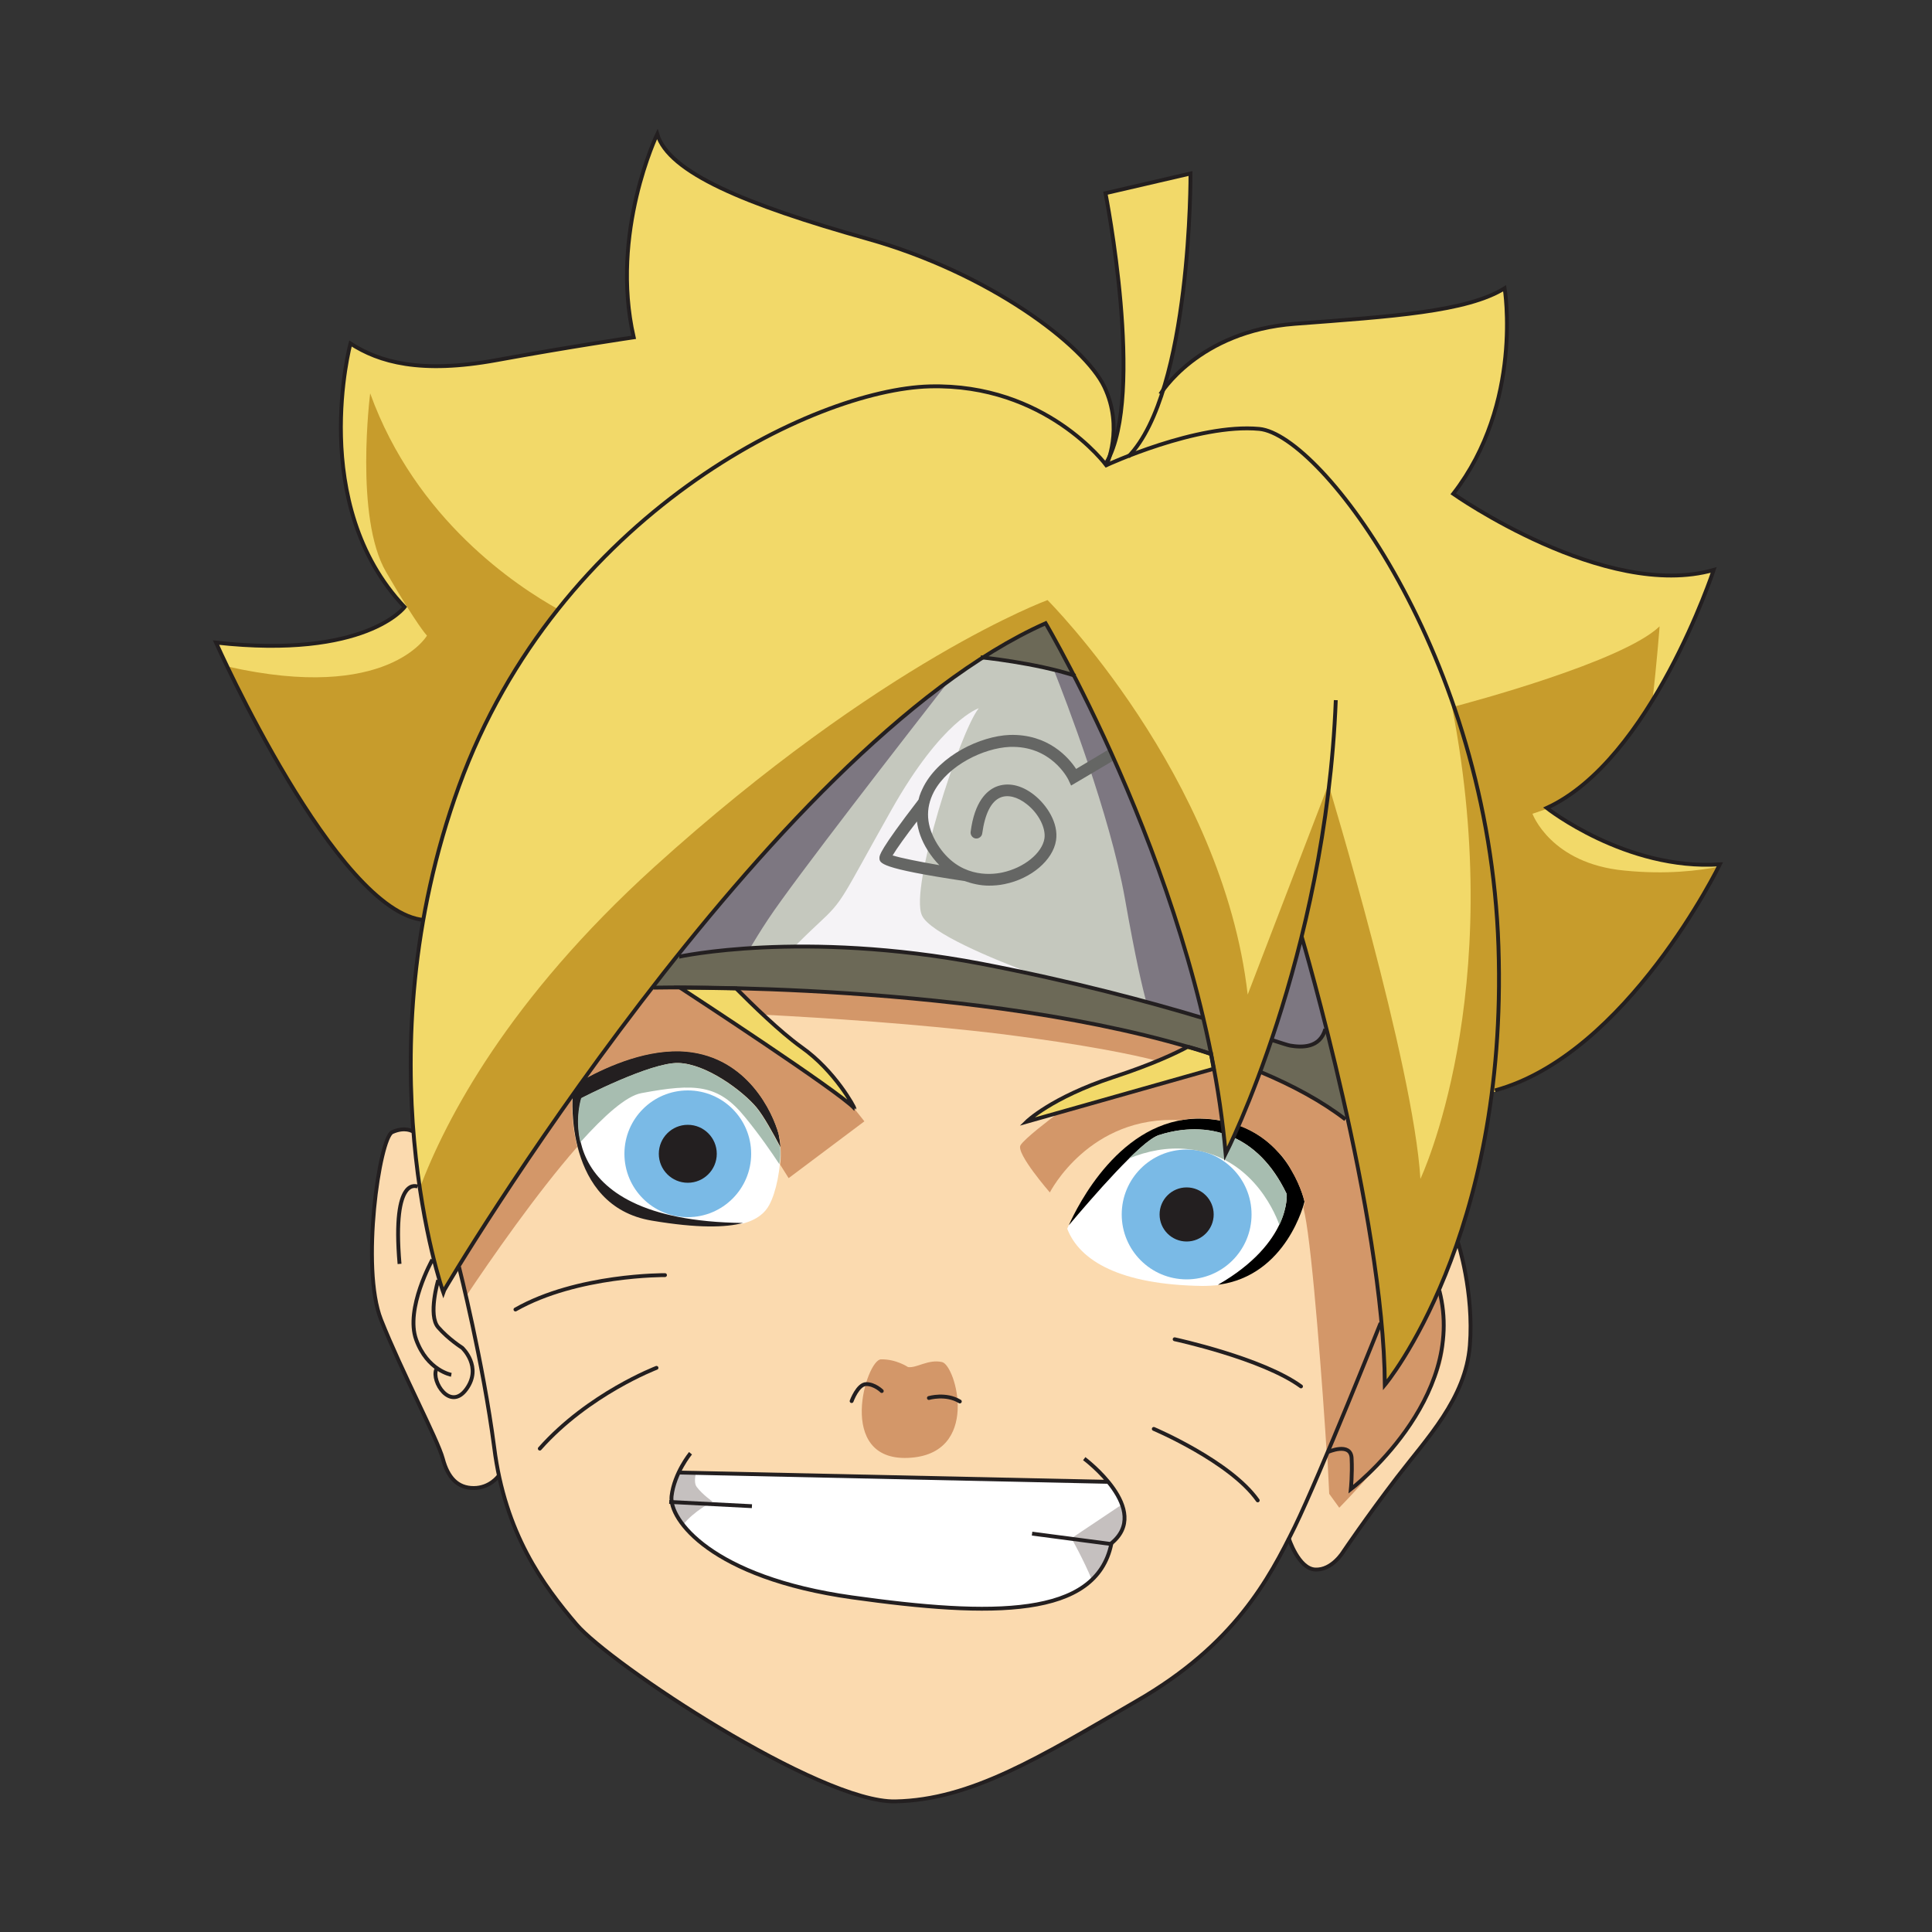 <?xml version="1.0" encoding="utf-8"?>
<!-- Generator: Adobe Illustrator 26.0.2, SVG Export Plug-In . SVG Version: 6.00 Build 0)  -->
<svg version="1.1" id="Layer_1" xmlns="http://www.w3.org/2000/svg" xmlns:xlink="http://www.w3.org/1999/xlink" x="0px" y="0px"
	 viewBox="0 0 500 500" style="enable-background:new 0 0 500 500;" xml:space="preserve">
<rect x="0" y="0" width="500" height="500" fill="#333333" stroke="none"/>
<style type="text/css">
	.st0{fill:#FBDAAF;}
	.st1{fill:#EC1C24;}
	.st2{fill:#F2D969;}
	.st3{fill:#FFFFFF;}
	.st4{fill:#7ABAE6;}
	.st5{fill:#231F20;}
	.st6{fill:#6C6957;}
	.st7{fill:#C5C8BE;}
	.st8{fill:#D39769;}
	.st9{fill:#A7BDB0;}
	.st10{fill:#F5F3F6;}
	.st11{fill:#7D7781;}
	.st12{fill:#656664;}
	.st13{fill:#C79C2C;}
	.st14{fill:#C5C0BF;}
	.st15{fill:none;stroke:#231F20;stroke-miterlimit:10;}
	.st16{fill:none;stroke:#231F20;stroke-linecap:round;stroke-miterlimit:10;}
</style>
<g>
	<path class="st0" d="M336.9,242.2c-8.4,34.2-19.7,56.4-19.7,56.4c-6-68.6-46.6-137.3-46.6-137.3c-62.4,27.8-134,137.6-151.7,166.2
		c0,0.2,0,0.4,0,0.4s6.2,24.5,9.1,46.7c2.9,22.2,12.7,35.6,21.3,45.8c8.7,10.2,62.9,46.2,82.5,45.8c19.6-0.4,37.1-11.3,62.5-26
		c25.3-14.7,34.2-31.6,40.9-45.1s22.2-52.7,22.2-52.7l0.1-0.4c-4-43.4-20.6-99.5-20.6-99.5L336.9,242.2z"/>
	<path class="st1" d="M288.8,194.6c-0.4-0.7-1.4-1-2.1-0.5l-8.2,4.9c-1.9-2.9-7.2-9.1-17.2-8.8c-7.6,0.3-18,5.3-22.2,13.2
		c-0.5,1-1.1,2.2-1.4,3.6c0,0-0.1,0-0.1,0.1c-10,13-10,14.3-10,14.9c0,1.4,0,2.7,21.9,6c0,0,0.1,0,0.1,0c2,0.7,4.1,1.2,6.3,1.2
		c1.3,0,2.7-0.1,4.1-0.4c6.9-1.4,12.5-6.2,13.3-11.3c0.7-4.5-2.4-9.2-5.7-11.8c-3.3-2.6-6.8-3.3-9.8-2.1c-2.4,1-5.6,3.8-6.6,11.7
		c-0.1,0.8,0.5,1.6,1.3,1.7c0.8,0.1,1.6-0.5,1.7-1.3c0.7-5.1,2.3-8.3,4.7-9.3c1.9-0.8,4.4-0.2,6.8,1.7c3.1,2.4,5,6.2,4.6,8.9
		c-0.6,3.8-5.3,7.6-10.9,8.8c-3.3,0.7-11.4,1.3-16.8-7.3c-2.9-4.7-3.2-9.2-0.9-13.6c3.7-6.9,12.9-11.3,19.6-11.6
		c10.7-0.4,15,8.1,15.2,8.5l0.7,1.5l11-6.5C289,196.2,289.2,195.3,288.8,194.6z M243.1,223.9c-5.3-0.9-10.1-1.9-12.1-2.5
		c1-1.7,3.5-5.2,6.3-8.8c0.3,2.3,1.1,4.8,2.8,7.5C241,221.5,242,222.8,243.1,223.9z"/>
	<path class="st2" d="M207.4,271c-5.7-4.1-12.7-11-16.9-15.2c-5.9-0.1-10.9-0.2-14.5-0.2c2.6,1.7,41,26.8,45.1,31.2
		C221.2,286.7,216.2,277.2,207.4,271z"/>
	<path class="st2" d="M307.4,270.9c-3,1.6-9,4.5-19.4,7.9c-16,5.3-22.3,11.5-22.3,11.5l48.4-13.7c-0.2-1.3-0.5-2.6-0.7-3.9h-0.2
		C311.3,272,309.3,271.4,307.4,270.9z"/>
	<path class="st3" d="M199.1,311.8c1.7-3.1,3.1-9.5,2.8-14.8c-1.9-3.6-4.3-8-6.2-10.3c-3.6-4.3-13-11.3-20.2-11.5
		c-7.2-0.2-25.1,9.1-25.1,9.1s-10.1,31.7,41.7,32.4C196.2,315.6,198.1,313.7,199.1,311.8z"/>
	<circle class="st4" cx="178" cy="298.6" r="16.4"/>
	<circle class="st5" cx="178" cy="298.6" r="7.5"/>
	<path class="st3" d="M333,309c-9.9-20.5-27-17.3-33.2-15.2c-4.7,1.6-17.3,16.1-23.2,23.3c-0.3,0.6-0.4,0.9-0.4,0.9
		c3.2,8.3,13.7,14.5,35,14.8c1.4,0,2.8-0.1,4-0.2C334.2,321.6,333,309,333,309z"/>
	<circle class="st4" cx="307.1" cy="314.3" r="16.8"/>
	<circle class="st5" cx="307.1" cy="314.3" r="7"/>
	<line class="st3" x1="175.9" y1="381.1" x2="286.9" y2="383.5"/>
	<path class="st2" d="M387.7,245.1c-2.6-75.3-45.7-132.5-61.8-134.1c-16.1-1.5-39.6,9.4-39.6,9.4s-15.6-21.2-45.7-20.4
		c-30.1,0.8-96.3,33.2-121.8,103.4c-25.5,70.2-4.1,131-4.1,131c0.4-1.3,84.2-141.2,155.9-173.1c0,0,40.6,68.6,46.6,137.3
		c0,0,11.3-22.2,19.7-56.4l0,0.4c0,0,21.2,72,21.5,115.9C358.4,358.5,390.3,320.4,387.7,245.1z"/>
	<path class="st2" d="M400.2,209.3c27-12.4,43.2-61.6,43.2-61.6c-28,8-67.4-19.7-67.4-19.7c18.2-23.5,13.3-53.2,13.3-53.2
		c-9.9,6-29.3,7.3-54.3,9.2c-21.4,1.6-31.6,13.8-34.1,17.2c-2.2,7-5.1,13-8.8,17c8-3.1,22.7-8.1,33.9-7
		c16.1,1.5,59.2,58.7,61.8,134.1c0.5,13.6-0.2,25.9-1.6,37.1l0.7,0.2c34.2-9.3,58.2-58.5,58.2-58.5
		C420.7,225.4,400.2,209.3,400.2,209.3z"/>
	<path class="st2" d="M292.1,118.1c16.2-17,16-73.2,16-73.2l-22,5.1c0,0,10.3,52.3,0.3,69.6L286,120c0.2,0.3,0.3,0.4,0.3,0.4
		S288.5,119.4,292.1,118.1z"/>
	<path class="st2" d="M240.6,100c30.1-0.8,45.7,20.4,45.7,20.4s4.6-9.7-0.5-20.4c-5.1-10.7-29.6-29.4-61.3-38.3
		c-31.7-8.9-51.6-17.1-54.4-27.1c0,0-12.3,25.5-6.1,52.6c0,0-15.8,2.3-35.5,5.9c-19.7,3.6-30.4,0.5-37.8-4.3c0,0-11.2,41.6,14,68.2
		c0,0-10,13.5-48.8,9.2c0,0,30.9,69.4,53.6,71.7c2-11,4.9-22.6,9.2-34.4C144.3,133.2,210.5,100.8,240.6,100z"/>
	<path class="st6" d="M343.2,265.8l-0.2,0.5c-1.4,5-6.1,4.8-9.1,4.3c-0.6-0.1-2.2-0.6-4.8-1.5c0.3-0.9,0.6-1.8,0.9-2.7
		c-1.3,4-2.6,7.7-3.8,11l0.3,0.1c8.3,3.5,15.7,7.5,21.8,12.2l0.6,0C346.9,280.9,344.9,272.8,343.2,265.8z"/>
	<path class="st6" d="M290.2,201c7.6,17.5,15.7,39.3,21.2,62.6c-13.9-4.2-33.6-9.5-57.5-14.1c-46.4-8.9-78.2-1.8-78.2-1.8l-0.3-0.3
		c-2.1,2.7-4.3,5.4-6.3,8l0.1,0.2c0,0,85.9-1.8,144.1,17.1l0.2,0.1C308,246,298.7,220.7,290.2,201z"/>
	<path class="st6" d="M277.8,174.7c1.1,2.2,2.3,4.6,3.6,7.2c-6.3-12.9-10.9-20.6-10.9-20.6c-7,3.1-14.1,7.3-21.2,12.2
		c1.7-1.2,3.4-2.3,5-3.4C256.8,170.5,268.5,171.8,277.8,174.7z"/>
	<path class="st7" d="M254.3,170.2c-27.3,17.5-55.3,47.5-79,77.2l0.3,0.3c0,0,31.8-7,78.2,1.8c23.9,4.6,43.6,9.9,57.5,14.1
		c-8.8-37.4-24.4-71-33.6-88.8C268.5,171.8,256.8,170.5,254.3,170.2z"/>
	<path class="st7" d="M336.9,242.2c-2.5,10.1-5.2,19.2-7.9,26.9c2.6,0.8,4.3,1.4,4.8,1.5c3,0.5,7.7,0.7,9.1-4.3l0.2-0.5
		c-3.5-13.9-6.2-23.2-6.2-23.2L336.9,242.2z"/>
	<path class="st3" d="M175.9,381.1l-0.4-0.1c-0.8,1.8-1.6,3.8-1.8,6.1c-0.7,6,10.2,21.1,46.7,26.2c36.5,5.1,63.1,5.3,67.1-13.8
		c6.2-4.9,3.1-11.4-0.7-16L175.9,381.1z"/>
	<path class="st0" d="M377.2,321.5c-8.4,24.6-18.8,37-18.8,37c0-5.1-0.4-10.7-0.9-16.4l-0.1,0.4c0,0-15.6,39.1-22.2,52.7
		c-0.5,1-1,2-1.5,3c0.3,1,2.7,7.9,6.8,8.1c4.4,0.2,7.3-4.7,7.3-4.7s6-8.9,13.8-19.1s17.8-20.5,18.9-34.2c1.1-13.8-3.1-26.7-3.1-26.7
		L377.2,321.5z"/>
	<path class="st0" d="M118.8,328c0,0,0-0.2,0-0.4c-2.6,4.2-4.1,6.7-4.1,6.9c0,0-5.7-16.2-7.7-41.5l-0.2-0.2c0,0-2-1.3-5.3,0.2
		c-3.3,1.6-8.2,35.1-2.9,48.5c5.3,13.3,14.7,31.1,16,36c1.3,4.9,3.8,7.6,8,7.6s6.4-3.1,6.4-3.1l0.1-0.1c-0.5-2.3-0.9-4.7-1.3-7.2
		C125,352.4,118.8,328,118.8,328z"/>
	<path d="M310.3,289.5c-20.4,0-31.5,22.7-33.7,27.6c6-7.1,18.6-21.7,23.2-23.3c3.4-1.1,9.9-2.6,16.8-0.4c-0.1-1.1-0.3-2.2-0.4-3.3
		C314.4,289.7,312.4,289.5,310.3,289.5z"/>
	<path d="M333,309c0,0,1.2,12.6-17.8,23.5c17.9-2.3,22.4-21.5,22.4-21.5s-3-14.7-17.1-19.8c-0.5,1.2-1,2.2-1.4,3.1
		C324.2,296.6,329.2,301,333,309z"/>
	<path class="st5" d="M150.5,284.2c0,0,17.9-9.3,25.1-9.1c7.2,0.2,16.6,7.2,20.2,11.5c1.9,2.3,4.3,6.7,6.2,10.3
		c-0.1-1.2-0.3-2.4-0.5-3.5c-1.5-5.5-8-19.8-23.8-21.3c-9.8-0.9-20.1,3.6-26.5,7.1c-1.1,1.5-2.2,3-3.2,4.5l0.2-0.1
		c0,0-2.3,28.5,20.5,32.3c11.9,2,19.1,1.8,23.6,0.6C140.3,315.9,150.5,284.2,150.5,284.2z"/>
	<path class="st8" d="M235,353.8c2.3,0.3,5.2-2.1,8.8-1.3s10.1,24-8.8,24.8c-18.8,0.8-10.8-25.5-7-25.5
		C231.9,351.7,235,353.8,235,353.8z"/>
	<path class="st9" d="M201.9,296.9c-1.9-3.6-4.3-8-6.2-10.3c-3.6-4.3-13-11.3-20.2-11.5c-7.2-0.2-25.1,9.1-25.1,9.1
		s-1.7,5.2-0.2,11.4c6.2-6.9,11.9-12,15.8-12.7c13.9-2.6,19.9-2.3,26.8,6.2c4,4.9,7,9.3,8.9,12.2C202,299.8,202,298.3,201.9,296.9z"
		/>
	<path class="st8" d="M344,386.6l2.6,3.6c0,0,9.8-10,15.7-18.1c5.8-8.1,11.7-16.7,11.5-26c-0.1-4.7-0.8-8.9-1.6-11.9
		c-7.1,16.1-13.8,24.2-13.8,24.2c0-5.1-0.4-10.7-0.9-16.4l-0.1,0.4c0,0,0,0.1-0.1,0.3c-0.2,0.4-0.5,1.3-1,2.6
		c-0.1,0.2-0.1,0.3-0.2,0.5c-0.1,0.4-0.3,0.7-0.5,1.1c0,0.1-0.1,0.2-0.1,0.3c-0.2,0.6-0.5,1.2-0.7,1.8c0,0,0,0,0,0
		c-0.3,0.6-0.5,1.3-0.8,2c0,0.1,0,0.1-0.1,0.2c-0.6,1.4-1.2,3-1.9,4.7c-0.1,0.1-0.1,0.3-0.2,0.4c-0.3,0.7-0.6,1.4-0.9,2.2
		c-0.1,0.1-0.1,0.3-0.2,0.4c-0.7,1.8-1.5,3.6-2.2,5.5c0,0.1-0.1,0.2-0.1,0.3c-0.4,0.9-0.7,1.8-1.1,2.7c0,0.1,0,0.1-0.1,0.2
		c-0.8,1.9-1.6,3.8-2.4,5.7c-0.1,0.2-0.1,0.4-0.2,0.5c-0.4,0.9-0.8,1.8-1.1,2.7c0,0,0,0,0,0C343.8,382.6,344,386.6,344,386.6z"/>
	<path class="st8" d="M190.5,255.8c1.9,1.9,4.3,4.4,7,6.8c15.7,0.8,40.5,2.4,62.4,5.1c21.2,2.7,33.2,5.2,39.4,6.8
		c3.7-1.5,6.4-2.8,8-3.7c2,0.6,3.9,1.2,5.8,1.8c-45-14.6-106.7-16.8-132.2-17.1C183.7,255.6,186.9,255.7,190.5,255.8z"/>
	<path class="st8" d="M316.2,290c-0.6-4.5-1.3-9-2.1-13.5l-39.9,11.3c-2.4,1.8-9.1,6.9-10.1,8.6c-1.2,2.1,7.6,12.2,7.6,12.2
		s10.2-20.1,33.9-18.7c1.6-0.3,3.2-0.5,4.9-0.5C312.4,289.5,314.4,289.7,316.2,290z"/>
	<path class="st8" d="M348.8,289.7l-0.6,0c-6.1-4.7-13.5-8.7-21.8-12.2l-0.3-0.1c0.1-0.2,0.2-0.5,0.3-0.7c-2.2,6-4.2,10.9-5.8,14.6
		c4.4,1.6,7.7,4.1,10.2,6.9c1.4,1.3,2.4,2.8,3.3,4.5c2.7,4.5,3.6,8.5,3.6,8.5s-0.1,0.5-0.4,1.3c0.1,0.6,0.3,1.2,0.4,1.8
		c2,9.9,4.6,44.9,5.7,62.4c6.7-15.9,14-34.1,14-34.1l0.1-0.4C355.9,325.2,352.4,306.4,348.8,289.7z"/>
	<path class="st9" d="M333,309c-9.9-20.5-27-17.3-33.2-15.2c-1.7,0.6-4.5,2.9-7.6,6c4.6-1.9,9.9-3,15.3-2.4
		c15.7,1.6,22,15.2,23.6,19.6C333.3,312.3,333,309,333,309z"/>
	<path class="st8" d="M148.1,283.7l-0.2,0.1c-13.5,19-23.8,35.1-29.1,43.8c0,0.2,0,0.4,0,0.4s0.7,2.9,1.8,7.5
		c6.4-9.6,18.2-26.6,28.8-38.7C147.6,289.8,148.1,283.7,148.1,283.7z"/>
	<path class="st8" d="M169.1,255.6l-0.1-0.2c-6.3,8.2-12.3,16.2-17.8,23.9c6.4-3.5,16.7-8,26.5-7.1c15.8,1.5,22.3,15.8,23.8,21.3
		c0.3,1,0.5,2.2,0.5,3.5c0.1,1.4,0.1,2.9-0.1,4.4c1.4,2.2,2.2,3.5,2.2,3.5l19.6-14.7l-3.4-4.3c-7.2-6.1-41.7-28.7-44.2-30.3
		C171.6,255.5,169.1,255.6,169.1,255.6z"/>
	<path class="st10" d="M253.8,249.5c5,1,9.8,1.9,14.4,2.9c-11.6-4.3-27.6-11-29.6-15.5c-3.3-7.1,9.9-47.7,14.7-53.6
		c0,0-9.4,2.9-22.6,26.3c-13.2,23.4-12.2,23.2-18.9,29.4c-2.8,2.6-4.7,4.5-6.2,6C218.6,244.9,235,245.9,253.8,249.5z"/>
	<path class="st11" d="M245.6,176.2c-24.5,17.9-49.1,44.6-70.3,71.1l0.3,0.3c0,0,6.7-1.5,18.5-2.2c1.2-2,2.7-4.5,4.7-7.5
		C205.6,227.6,234.7,190.2,245.6,176.2z"/>
	<path class="st11" d="M277.8,174.7c-1.6-0.5-3.4-1-5.1-1.4c3.1,7.8,14.5,37.4,18.4,59.1c2.8,15.9,4.6,23.4,5.6,27
		c5.4,1.5,10.3,2.9,14.7,4.2C302.5,226.2,286.9,192.5,277.8,174.7z"/>
	<path class="st11" d="M336.9,242.2c-2.5,10.1-5.2,19.2-7.9,26.9c2.6,0.8,4.3,1.4,4.8,1.5c3,0.5,7.7,0.7,9.1-4.3l0.2-0.5
		c-3.5-13.9-6.2-23.2-6.2-23.2L336.9,242.2z"/>
	<path class="st12" d="M286.7,194.1l-8.2,4.9c-1.9-2.9-7.2-9.1-17.2-8.8c-7.6,0.3-18,5.3-22.2,13.2c-0.5,1-1.1,2.2-1.4,3.6
		c0,0-0.1,0-0.1,0.1c-10,13-10,14.3-10,14.9c0,1.4,0,2.7,21.9,6c0,0,0.1,0,0.1,0c2,0.7,4.1,1.2,6.3,1.2c1.3,0,2.7-0.1,4.1-0.4
		c6.9-1.4,12.5-6.2,13.3-11.3c0.7-4.5-2.4-9.2-5.7-11.8c-3.3-2.6-6.8-3.3-9.8-2.1c-2.4,1-5.6,3.8-6.6,11.7c-0.1,0.8,0.5,1.6,1.3,1.7
		c0.8,0.1,1.6-0.5,1.7-1.3c0.7-5.1,2.3-8.3,4.7-9.3c1.9-0.8,4.4-0.2,6.8,1.7c3.1,2.4,5,6.2,4.6,8.9c-0.6,3.8-5.3,7.6-10.9,8.8
		c-3.3,0.7-11.4,1.3-16.8-7.3c-2.9-4.7-3.2-9.2-0.9-13.6c3.7-6.9,12.9-11.3,19.6-11.6c10.7-0.4,15,8.1,15.2,8.5l0.7,1.5l11-6.5
		c0,0,0,0,0,0c-0.4-0.9-0.8-1.8-1.2-2.7C286.9,194,286.8,194,286.7,194.1z M243.1,223.9c-5.3-0.9-10.1-1.9-12.1-2.5
		c1-1.7,3.5-5.2,6.3-8.8c0.3,2.3,1.1,4.8,2.8,7.5C241,221.5,242,222.8,243.1,223.9z"/>
	<path class="st13" d="M95.8,101.8c0,0-4.1,32.1,4.1,46.2c8.2,14.1,10.6,16.5,10.6,16.5s-10.1,17.4-51.6,8
		c8.2,17.1,32.2,63.6,50.7,65.5c2-11,4.9-22.6,9.2-34.4c6.4-17.6,15.4-32.9,25.7-45.9C133.7,151.7,107.6,134.5,95.8,101.8z"/>
	<path class="st13" d="M270.5,161.3c0,0,40.6,68.6,46.6,137.3c0,0,11.3-22.2,19.7-56.4l0,0.4c0,0,21.2,72,21.5,115.9
		c0,0,21.4-25.6,27.8-76.3l0,0c0.3-2.4,0.6-4.8,0.8-7.3c0.1-0.6,0.1-1.2,0.2-1.7c0.1-1,0.2-2.1,0.2-3.1c0.1-0.9,0.1-1.8,0.2-2.7
		c0.1-0.9,0.1-1.7,0.1-2.6c0.1-1.7,0.1-3.5,0.2-5.3c0-0.6,0-1.3,0-2c0-1.4,0-2.8,0-4.3c0-0.6,0-1.3,0-1.9c0-2-0.1-4.1-0.1-6.2
		c-0.8-22.7-5.3-43.8-11.6-62.2c-0.2,0.1-0.3,0.1-0.3,0.1c14.4,74.4-8.2,122.1-8.2,122.1c-1.8-29.7-23.8-102.1-23.8-102.1
		l-20.9,54.4c-6.5-56.8-51.8-102.1-51.8-102.1s-42.7,15.6-101.8,69.1c-37.7,34.2-53.9,65.1-60.7,83.2c2.5,16.7,6,26.8,6,26.8
		C115.1,333.2,198.9,193.3,270.5,161.3z"/>
	<path class="st13" d="M376.2,182.9c6.3,18.4,10.8,39.5,11.6,62.2c0.1,2.1,0.1,4.1,0.1,6.2c0,0.6,0,1.3,0,1.9c0,1.4,0,2.9,0,4.3
		c0,0.7,0,1.3,0,2c0,1.8-0.1,3.5-0.2,5.3c0,0.9-0.1,1.8-0.1,2.6c-0.1,0.9-0.1,1.8-0.2,2.7c-0.1,1-0.1,2.1-0.2,3.1
		c0,0.6-0.1,1.2-0.2,1.7c-0.2,2.5-0.5,5-0.8,7.3l0.7,0.2c32.4-8.8,55.7-53.5,58-58.1c-5.2,1-13.6,2.1-24.5,1
		c-19.1-1.8-23.8-14.7-23.8-14.7l3.8-1.3c11-5.1,20.2-16.2,27.2-27.6c1.2-10.1,1.9-19.6,1.9-19.6C419.9,171.3,380,181.9,376.2,182.9
		z"/>
	<path class="st14" d="M184.4,388.6c0,0-2.6-1.8-4.1-3.8c-0.6-0.8-0.5-2.2-0.2-3.6l-4.1-0.1l-0.4-0.1c-0.8,1.8-1.6,3.8-1.8,6.1
		c-0.2,1.8,0.7,4.5,3,7.5C179.5,391.1,184.4,388.6,184.4,388.6z"/>
	<path class="st14" d="M287.5,399.6c3.9-3.1,4.1-6.8,2.8-10.2c-5.8,3.9-13,8.7-13,8.7s3.1,5.5,5.3,10.8
		C285,406.3,286.7,403.3,287.5,399.6z"/>
	<path class="st15" d="M336.9,242.5c0,0,21.2,72,21.5,115.9c0,0,31.9-38.1,29.4-113.4S342,112.5,325.9,111
		c-16.1-1.5-39.6,9.4-39.6,9.4s-15.6-21.2-45.7-20.4s-96.3,33.2-121.8,103.4s-4.1,131-4.1,131c0.4-1.3,84.2-141.2,155.9-173.1
		c0,0,40.6,68.6,46.6,137.3c0,0,25.9-50.9,28.5-117.4"/>
	<path class="st15" d="M286.3,120.5c0,0,4.6-9.7-0.5-20.4c-5.1-10.7-29.6-29.4-61.3-38.3S173,44.6,170.1,34.7
		c0,0-12.3,25.5-6.1,52.6c0,0-15.8,2.3-35.5,5.9s-30.4,0.5-37.8-4.3c0,0-11.2,41.6,14,68.2c0,0-10,13.5-48.8,9.2
		c0,0,31.2,70,53.9,71.8"/>
	<path class="st15" d="M286.4,119.6c10-17.4-0.3-69.6-0.3-69.6l22-5.1c0,0,0.3,56.4-16.1,73.3"/>
	<path class="st15" d="M300.3,102c0,0,9.7-16.3,34.8-18.2s44.5-3.1,54.3-9.2c0,0,4.9,29.7-13.3,53.2c0,0,39.3,27.7,67.4,19.7
		c0,0-16.2,49.2-43.2,61.6c0,0,20.5,16.2,44.8,14.6c0,0-24,49.2-58.2,58.5"/>
	<path class="st15" d="M253.8,170.1c0,0,14.1,1.4,24.5,4.8"/>
	<path class="st15" d="M326.4,277.5c8.3,3.5,15.7,7.5,21.8,12.2"/>
	<path class="st15" d="M169.1,255.6c0,0,85.9-1.8,144.1,17.1"/>
	<path class="st15" d="M328.7,269c2.8,0.9,4.6,1.5,5.2,1.6c3,0.5,7.7,0.7,9.1-4.3"/>
	<path class="st15" d="M175.7,247.6c0,0,31.8-7,78.2,1.8c23.9,4.6,43.6,9.9,57.5,14.1"/>
	<path class="st15" d="M207.4,271c-5.7-4.1-12.7-11-16.9-15.2c-5.9-0.1-10.9-0.2-14.5-0.2c2.6,1.7,41,26.8,45.1,31.2
		C221.2,286.7,216.2,277.2,207.4,271z"/>
	<path class="st15" d="M307.4,270.9c-3,1.6-9,4.5-19.4,7.9c-16,5.3-22.3,11.5-22.3,11.5l48.4-13.7c-0.2-1.3-0.5-2.6-0.7-3.9h-0.2
		C311.3,272,309.3,271.4,307.4,270.9z"/>
	<path class="st15" d="M357.3,342.4c0,0-15.6,39.1-22.2,52.7c-6.7,13.6-15.6,30.5-40.9,45.1c-25.3,14.7-42.9,25.6-62.5,26
		s-73.8-35.6-82.5-45.8s-18.5-23.6-21.3-45.8c-2.9-22.2-9.1-46.7-9.1-46.7"/>
	<path class="st15" d="M106.8,292.8c0,0-2-1.3-5.3,0.2s-8.2,35.1-2.9,48.5s14.7,31.1,16,36c1.3,4.9,3.8,7.6,8,7.6s6.4-3.1,6.4-3.1"
		/>
	<path class="st15" d="M377.3,321.5c0,0,4.2,12.9,3.1,26.7s-11.1,24-18.9,34.2c-7.8,10.2-13.8,19.1-13.8,19.1s-2.9,4.9-7.3,4.7
		c-4.4-0.2-6.9-8.2-6.9-8.2"/>
	<path class="st15" d="M267.1,396.9l20.5,2.7c-4,19.1-30.7,18.9-67.1,13.8s-47.4-20.2-46.7-26.2c0.7-6,4.9-11.1,4.9-11.1"/>
	<path class="st15" d="M280.6,377.5c0,0,17.8,13.3,6.9,22"/>
	<line class="st15" x1="173.2" y1="388.7" x2="194.6" y2="389.8"/>
	<line class="st15" x1="175.9" y1="381.1" x2="286.9" y2="383.5"/>
	<path class="st16" d="M172.1,330c0,0-22.7-0.2-38.7,8.9"/>
	<path class="st16" d="M169.9,354c0,0-17.6,6.7-30.2,20.9"/>
	<path class="st16" d="M304,346.6c0,0,22.7,4.9,32.7,12.2"/>
	<path class="st16" d="M298.6,369.8c0,0,19.8,8.4,26.9,18.5"/>
	<path class="st16" d="M220.4,362.6c0,0,1.6-4.4,3.8-4.4c2.2,0,4,1.8,4,1.8"/>
	<path class="st16" d="M240.4,361.8c0,0,4.4-1.3,8,0.9"/>
	<path class="st15" d="M108.1,307.1c0,0-6.7-3.3-4.7,20"/>
	<path class="st15" d="M111.9,326c0,0-7.1,12.7-4.2,20.7c2.9,8,9.1,9.1,9.1,9.1"/>
	<path class="st15" d="M113.4,331.3c0,0-2.7,9.1,0,12.2c2.7,3.1,6.2,5.3,6.2,5.3s5.3,4.9,1.1,10.7c-4.2,5.8-9.1-2-7.8-5.1"/>
	<path class="st15" d="M343.6,375.8c0,0,6-2.7,6.2,1.6c0.2,4.2-0.2,8-0.2,8s30.2-23.1,22.9-51.4"/>
</g>
</svg>
